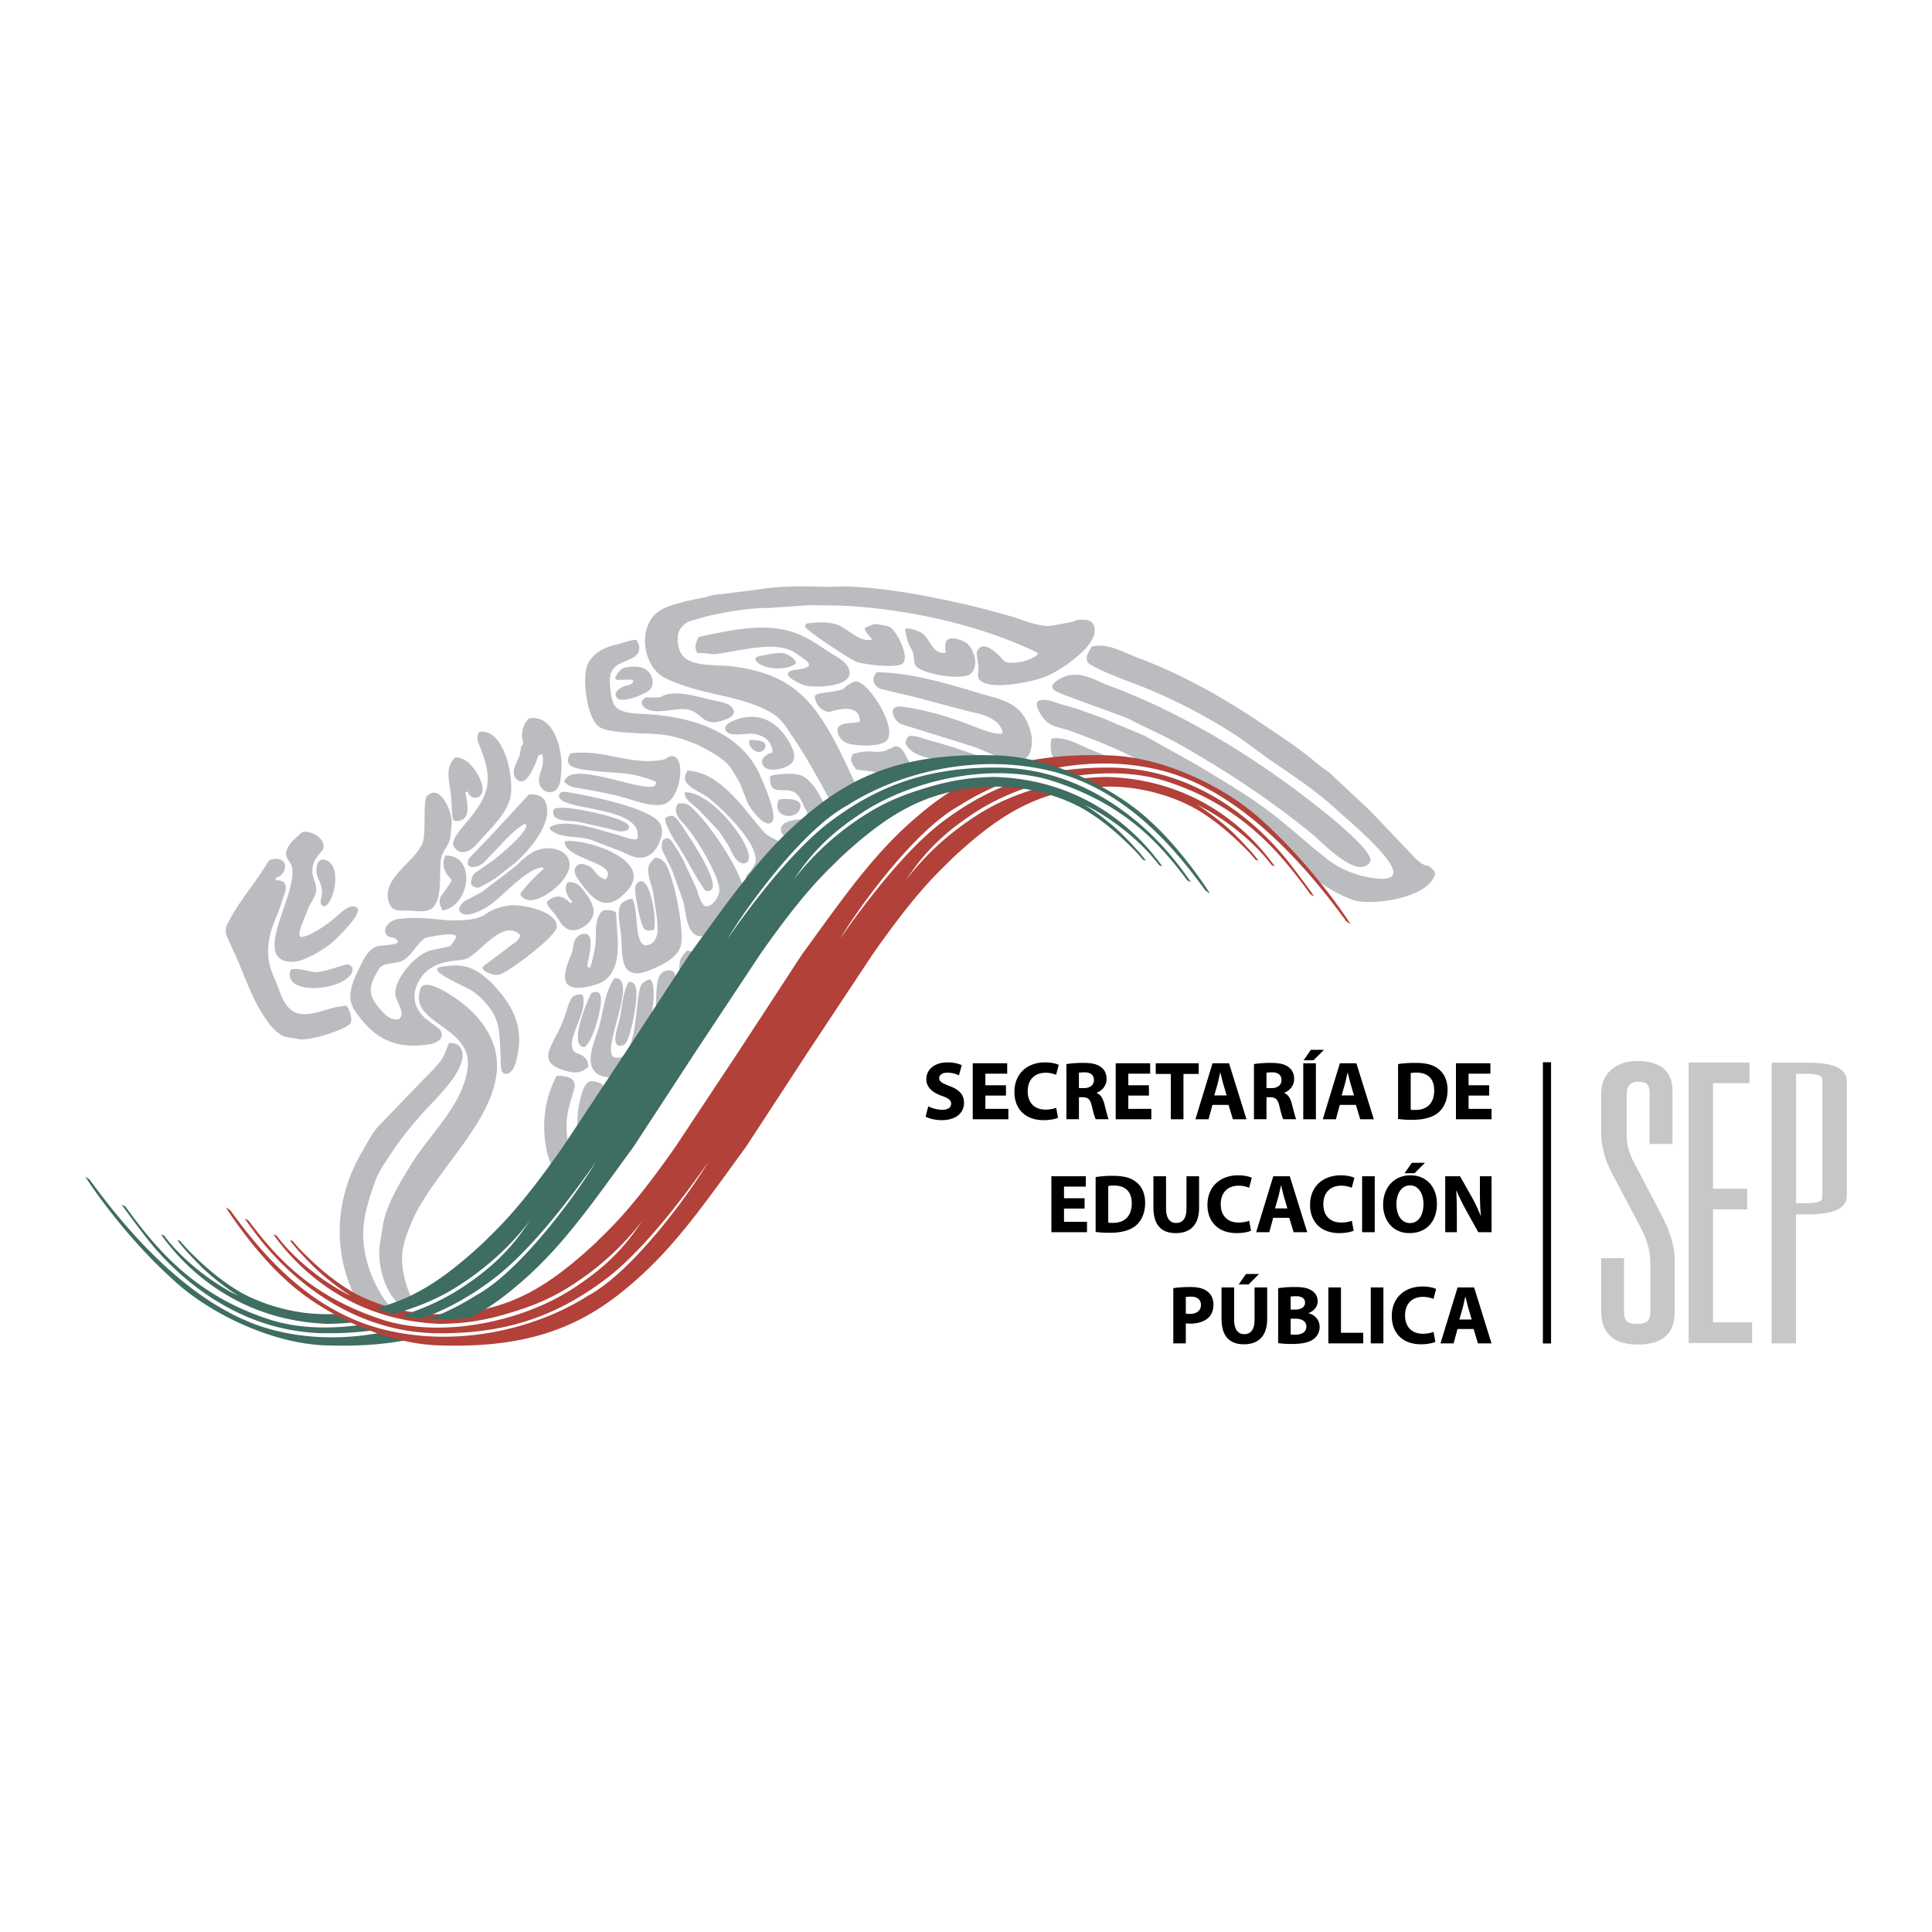 <svg xmlns="http://www.w3.org/2000/svg" width="2500" height="2500" viewBox="0 0 192.756 192.756"><g fill-rule="evenodd" clip-rule="evenodd"><path fill="#fff" fill-opacity="0" d="M0 0h192.756v192.756H0V0z"/><path d="M162.84 115.625c-.379-.829-.545-1.544-.545-2.367v-4.195c0-.716.428-1.142 1.141-1.142.834 0 1.143.289 1.143 1.066v5.152h2.287v-5.302c0-1.977-1.193-2.979-3.541-2.979-2.174 0-3.578 1.29-3.578 3.277v3.936c0 1.204.395 2.696 1.029 3.89l3.146 5.958c.502 1.185.732 1.953.732 3.263v4.646c0 .952-.332 1.259-1.367 1.259-1.045 0-1.254-.454-1.254-1.184v-5.375h-2.287v5.263c0 2.228 1.23 3.355 3.652 3.355 2.449 0 3.691-1.091 3.691-3.243v-5.096c0-1.726-.627-3.199-1.174-4.293l-3.075-5.889zM170.91 120.659h3.408v-2.061h-3.408v-10.529h3.635v-2.061h-6.071v27.986h6.332v-2.062h-3.896v-11.273z" fill="#c6c7c9"/><path d="M153.934 105.981h.816v28.057h-.816v-28.057z"/><path d="M34.976 96.338c-.117-.078-.252-.212-.573-.07-.408.088-2.414.848-3.166.699-1.079-.261-2.167-.423-2.25-.167-.837 2.638 5.499 2.048 6.15.148.077-.225.036-.473-.161-.61zM65.164 92.792c.242-.061.139-1.362.139-1.362-.028-.682-.509-3.889-1.52-3.468-.266.108-.41.44-.414.685-.027.682.509 3.568.909 4.013.239.268.54.161.886.132zM62.954 88.373c1.68-2.878-4.916-4.767-6.616-4.432-.084 1.812 5.643 2.142 4.032 3.841.003-.003-.045-.094-.185-.135-.71-.208-.878-1.027-1.482-1.262-.329-.132-.807-.323-1.126-.024a.72.72 0 0 0-.241.457c-.013.358.18.658.285.809.867 1.247 2.291 3.423 4.172 1.974.41-.32.889-.77 1.161-1.228zM56.75 106.916c.721.181 1.438.056 1.926-.48.059-.598-.312-.923-.535-1.087-.291-.215-.721-.227-.925-.53-.794-1.16 1.553-3.927.9-5.563-.064-.077-.157-.037-.371-.036l-.209.042c-.445.096-.566.386-.764.845-.062.165-.06.135-.103.291-.264.876-.568 1.714-.991 2.547-1.053 2.066-1.922 3.209 1.072 3.971zM61.587 93.078c-.038-.648-.079-1.296-.121-1.945-.031-.147-.07-.144-.172-.211-.129-.074-.881-.249-1.28.027-.802 1.033-.452 2.246-.626 3.444-.112.722-.425 2.037-.507 2.112 0 0-.348.139-.256-.299.061-.561.787-2.986-.245-3.035-.385-.025-.68.164-.886.423-.311.386-.272.949-.421 1.402-.285.851-1.492 3.146.097 3.501.748.166 1.437-.034 2.211-.246 2.329-.647 2.354-3.212 2.206-5.173z" fill="#bbbcbf"/><path d="M59.936 99.403l-.109-.26c-.046-.216-.719-.283-.885.064-.442.818-2.097 4.843-.814 5.244.227.012.114.065.22-.005.864-.595 1.799-4.152 1.588-5.043zM34.972 99.738c.093.801.652 1.427 1.1 1.989 1.696 2.131 3.703 2.881 6.583 2.501.875-.116 1.865-.615 1.228-1.524l-1.221-.922c-1.261-.961-1.679-2.324-.958-3.75.656-1.304 1.794-1.94 3.411-2.157.453-.062 1.049-.057 1.489-.25 1.318-.593 3.606-4.021 5.294-2.334-.039.472-.629.819-.629.819l-3.076 2.317c-.323.366 1.008 1.017 1.699.789.967-.326 5.613-3.798 5.658-4.74.069-1.588-3.502-2.28-4.675-2.143-.897.102-2.023.456-2.605 1.01l-.712.272c-2.903.619-4.608-.296-7.403.031l-.551.054c-.678.144-1.562.893-1.017 1.611.203.269.718.127.928.386 0 0 .137.11.17.209.099.29-.707.334-.707.334-.585.159-1.154-.004-1.671.309-.75.441-1.213 1.528-1.565 2.26-.424.87-.892 1.92-.77 2.929zm2.545-2.562c.192-.339.356-.739.763-.893.748-.28 1.501-.117 2.15-.598.78-.586 1.196-1.58 2.014-2.115 0 0 3.631-.854 2.979.108 0 0-.363.56-.49.722-.564.121-1.279.271-1.845.393-1.575.333-3.608 2.715-3.655 4.252-.028.798 1.041 1.941.468 2.531-.04.041-.106.098-.106.098-.839.177-1.409-.46-1.863-.976-1.075-1.22-1.241-2.073-.415-3.522zM56.693 92.715c1.238.478 3.034-1.112 2.431-2.322-.125-.585-1.086-1.952-1.562-2.208-.277-.15-.837-.255-.983-.094-.35.658.023 1.393.525 1.865l-.221.171c-.031-.109-.229-.28-.379-.386-.688-.49-1.385-.317-1.961.267.12.558.588.875.898 1.299.352.482.631 1.17 1.252 1.408zM57.692 81.988c1.034.236 2.064.47 3.093.706.48.122.963.329 1.507.226.178-.038.426-.151.468-.332.209-.964-5.264-1.919-6.126-1.979-.469-.036-1.268-.017-1.368.1-.153.28-.084.682.163.859.555.405 1.591.308 2.263.42zM39.24 90.677c.426.265 1.242.15 1.743.181.737.045 1.695.248 2.276-.39.931-1.028.508-3.561.758-4.876.114-.602.631-1.117.824-1.704.17-.525.133-1.084.221-1.611.056-.48-.165-1.216-.155-1.212-.317-.982-1.231-2.731-2.308-1.636-.437.44-.058 3.657-.431 4.646-.725 1.9-3.927 3.396-3.435 5.709.072.333.22.715.507.893zM46.594 81.987c-.461.554-.916 1.036-1.255 1.691-.145.268-.211.579-.008.857.166.222.415.455.73.478.939.058 1.567-.883 2.091-1.45 1.007-1.102 2.295-2.349 2.726-3.826.523-1.828-.498-7.102-3.033-6.722-.367.359-.219.86-.02 1.343 1.418 3.455 1.065 4.854-1.231 7.629zM51.707 77.876c.99.587 1.813-1.997 2.034-2.53l.369-.081c.272 1.281-.36 1.727-.336 2.695.015.671.757 1.307 1.456 1 .71-.316.685-1.218.756-1.844.178-1.661-.292-4.322-1.806-5.229-.438-.264-1.244-.327-1.463-.157-.583.641-.777 1.467-.532 2.338.034.141 0 .21-.072.262-.177.037-.192.801-.258.998-.237.653-1.137 1.957-.148 2.548z" fill="#bbbcbf"/><path d="M45.112 81.146c.027.484.105.641.154.694.135.103.428.072.606.034 1.168-.249.713-1.942.558-2.819l.233-.103c.177.831 1.272.876 1.46.026.213-.969-.969-2.752-1.767-3.153-.315-.162-.796-.397-1.037-.172-.939 1.077-.486 2.269-.33 3.662.042.61.078 1.22.123 1.831zM72.653 70.287c-.515-.266-1.143-.333-1.7-.458-1.25-.285-3.702-1.129-5.074-.277-.568.119-1.428-.072-1.525.077 0 0-.537.325-.256.726.843 1.206 3.106.208 4.456.419 1.571.247 1.448 1.88 3.73 1.05.331-.125.726-.271.883-.589.193-.399-.185-.778-.514-.948zM62.419 66.578s-.688.126-1.055 1.09c.11.233.39.15.574.164l1.125-.031s.505.377-.636.63c-.52.111-1.419.699-.811 1.254.539.491 2.952-.477 3.286-.946.237-.339.271-.71.146-1.111-.371-1.166-1.511-1.217-2.629-1.05zM57.133 78.534c1.605.274 3.2.537 4.777.943 1.164.293 3.035 1.107 4.296.764 2.058-.566 2.349-6.221.094-4.476-3.348.712-6.125-1.085-9.384-.601-.27.393-.406.885.026 1.237.638.525 4.239.647 5.269.752 1.104.109 2.101.391 3.139.792.303.215-.146.525-.146.525-1.718.366-8.143-2.548-8.868-.586-.284.061.573.609.797.65zM74.764 73.844c-.208.837 1.1 1.703 1.552.791.391-.795-1.115-.844-1.552-.791zM47.812 86.354c.458-.193.8-.694 1.151-1.028.85-.821 2.409-2.744 3.458-3.137.037.021.043.039.068.176.148.696-2.81 3.122-3.358 3.528-.581.406-1.167.809-1.746 1.213-.193.187-.218.195-.32.578-.09.296-.1.455-.023.602 0 0 .4.391.746.262.595-.278 1.127-.606 1.669-.933.355-.292 1.32-1.041 1.769-1.39.017-.015.041-.033.083-.063 1.429-1.201 3.987-4.154 3.112-6.131-.313-.704-.921-.802-1.65-.769-1.298 1.412-2.602 2.82-3.905 4.229l-1.997 2.059c-.246.322-.185.438-.199.696.145.304.559.354 1.142.108z" fill="#bbbcbf"/><path d="M79.149 75.897c.251-.65-.132-1.377-.449-1.924-1.426-2.453-3.61-3-5.743-1.972 0 0-.703.292-.612.752.025-.008.048.569 1.127.512.108.05.843-.043 1.265-.068 1.172-.02 2.318.587 2.344 1.885-.752.158-1.467.847-.774 1.478.584.533 2.552.072 2.842-.663z" fill="#bbbcbf"/><path d="M59.7 72.458c1.051.849 5.175.605 6.745.886 1.887.333 3.558 1.032 5.209 2.129.54.36 1.051.783 1.395 1.34l.77 1.318.801 2.031c.224.463 1.625 2.471 2.356 1.896.711-.568-.786-3.881-1.101-4.613-1.912-4.385-6.675-5.887-11.207-6.186-.897-.061-2.597-.03-3.213-.714-.389-.431-.498-1.188-.562-1.791-.072-.685-.128-1.391.244-1.95.697-1.071 2.955-.825 2.603-2.484a20.844 20.844 0 0 0-.225-.447s-.027-.199-1.721.367c-1.333.281-2.366.73-3.044 1.802-.771 1.209-.255 5.441.95 6.416zM67.334 83.907l.004-.006c.119.141.438.658.724 1.135 0 0 .249.385.464.783l.057.104c.609 1.118 1.641 2.846 1.794 2.931.201.115.477.033.625-.121.754-.819-2.218-5.275-3.307-6.822 0 0-.359-.557-.742-.519-.164.023-.32.06-.454.142-.489.106.511 1.811.835 2.373zM44.18 90.853c2.817-.6 3.315-5.554.247-5.494-.432 1.023-.055 1.709.651 2.459-.111.228-.256.42-.367.598-.592.938-1.273 1.236-.531 2.437zM62.679 98.043c-.537 1.044-.609 2.367-.834 3.502-.151.727-.474 1.455-.443 2.221.008.246.107.544.384.575.327.036.599-.16.744-.418.441-.822 1.361-4.899.783-5.692-.135-.185-.449-.395-.634-.188zM51.928 89.204c.01.396.697.61.915.613 1.511.024 4.1-2.144 3.978-3.649-.135-1.56-2.298-1.89-3.597-1.175-.493.268-1.146.746-1.55 1.223l-.047.041a1.812 1.812 0 0 1-.235.195 70.768 70.768 0 0 1-1.812 1.394l-1.554 1.179c-.553.292-1.11.581-1.666.874-.256.195-.586.556-.53.85-.006.013.001.061.036.191.547.717 2.042-.03 2.721-.45 1.542-.964 3.625-3.57 5.351-3.937.162-.034.262.025.296.186-.224.045-2.351 2.236-2.306 2.465zM64.954 96.742c1.119-.482 2.354-1.021 2.896-2.157.581-1.234-.626-7.445-1.562-8.561-.28-.334-.715-.517-.979-.407-.262.257-.552.543-.61.907-.13.755.284 1.682.449 2.454.127.822.252 1.641.375 2.462.036.134.072 1.008.072 1.008.082.731-.166 1.698-1.008 1.849-.206.035-.361.019-.496-.123-.789-.816-.39-3.367-1.004-4.499-.039-.041-.924.153-1.167.596-.41.736 0 2.345.061 3.238.125 1.934-.144 4.563 2.973 3.233zM55.779 79.485c.308 1.452 8.39.896 7.823 4.146-.126.363-1.499-.205-2.326-.429-1.528-.423-4.868-1.607-6.396-.683 0 0-.151.262.396.503.863.582 2.549.404 3.601.741.957.363 1.91.727 2.866 1.087.719.26 1.271.685 2.047.728.041.003.078.003.113.003.041 0 .081-.005.119-.009 1.124-.131 1.636-1.089 1.931-1.991.167-.522.129-1.153-.229-1.589-1.376-1.67-8.781-2.945-9.407-2.991-.626-.043-.538.484-.538.484zM68.551 94.817c-.255.312-.617.674-.704 1.062-.126.536-.054 1.109-.015 1.684.018.309.029.612.038.914.371-.579.578-.905.578-.905a58.04 58.04 0 0 1 1.05-1.652 2.948 2.948 0 0 0-.169-.633c-.143-.313-.465-.391-.778-.47zM92.056 63.218c-.493-.366-1.855-.737-1.752-.342.34 1.816.571 1.535.808 2.309.122.412.017.876.245 1.226.521.816 4.616 1.534 5.482.812.832-.704.412-2.341-.325-2.992-.386-.341-1.678-.842-2.072-.31-.175.235-.125.557-.14.827l.074.356c-1.312.276-1.571-1.326-2.32-1.886zM83.558 72.97c.05.431.396.884.745 1.083.7.401 3.558.543 4.188-.198 1.043-1.237-1.717-5.657-3.017-5.873 0 0-.438-.094-1.374.788-1.182.37-2.793.313-2.805.721.095 1.137 1.141 1.606 1.484 1.538 3.155-1.031 3.008.845 3.008.845.102.486-2.377-.103-2.229 1.096zM31.821 85.939a.65.65 0 0 0-.191.406c-.225 1.097.303 1.331.472 2.368.062.404-.028.772-.091 1.14-.136.029.158 1.127.794.192.807-1.194 1.122-4.162-.64-4.303.001 0-.187.05-.344.197z" fill="#bbbcbf"/><path d="M81.36 70.877c-.805-1.07-1.881-2.103-3.104-2.812-1.56-.903-3.355-1.342-5.104-1.569-1.385-.185-3.546.028-4.689-.762-.719-.49-.874-1.349-.838-2.224.019-.626.511-1.206 1.059-1.497l1.537-.446c1.85-.482 4.658-.935 6.473-.908 1.359-.09 2.713-.186 4.066-.28l3.224.043c6.716.333 13.845 1.976 19.38 4.624l.197.131c-.02.215-.516.435-.717.54a4.075 4.075 0 0 1-1.816.4c-.348-.006-.723-.011-.943-.27-.852-.986-2.158-2.044-2.631-.779-.057.011.17 1.252.168 1.564-.006.314-.141.902.102 1.181.969 1.114 5.148.248 6.545-.284 1.42-.548 5.535-3.201 4.891-5.066-.152-.433-.502-.608-.963-.63-.332-.017-.82-.026-1.104.197l-2.338.425c-1.393.016-2.797-.662-4.104-1.023-1.605-.451-3.289-.905-4.925-1.266-3.648-.814-7.578-1.536-11.384-1.664l-2.001.05c-2.27-.085-4.472-.113-6.909.293-1.083.138-2.167.271-3.252.406-.494.056-.748.006-1.615.283l-2.214.47c-.351.157-2.267.415-3.137 1.441-1.454 1.719-.927 4.486.482 5.75.538.481 1.211.706 1.879.972 2.962 1.181 6.723 1.348 9.439 2.977.958.574 1.406 1.378 2 2.246 1.203 1.761 2.262 3.659 3.302 5.551.259.472.499.954.723 1.442a19.384 19.384 0 0 1 2.577-1.618c-.315-.667-.631-1.321-.933-1.975-.955-2.055-1.987-4.133-3.323-5.913zM105.217 68.865c.1.288 6.67 2.465 7.588 2.95 1.561.816 3.252 1.54 4.826 2.424 4.744 2.68 9.35 5.725 13.455 9.119.842.697 4.361 4.451 5.59 2.664.672-.991-4.848-5.241-5.705-5.913-5.83-4.572-12.992-8.982-20.254-11.677-1.441-.534-2.785-1.474-4.389-.975 0 .001-2.027.79-1.111 1.408z" fill="#bbbcbf"/><path d="M78.259 65.189c-.804-.123-1.83.144-2.695.324-.412.244-.081.49.032.585.824.725 2.916.83 3.836.077 0 .001 0-.529-1.173-.986zM104.891 73.708c-.09.574-.131 1.555.32 2.058.072.08.152.154.238.221a27.634 27.634 0 0 1 6.059-.108c-.975-.405-1.941-.775-2.922-1.189-1.096-.471-2.516-1.271-3.695-.982zM79.862 77.34c-.919-.295-3.056-.048-3.039.145-.064 2.193 1.504.839 2.552 1.647.601.464.741 1.288 1.157 1.891.057.263-.312.572-.489.724 0 0-2.532-.004-2.076 1.29.155.443.816.636 1.586.636a75.424 75.424 0 0 1 2.872-2.756c-.389-1.508-1.587-3.257-2.563-3.577z" fill="#bbbcbf"/><path d="M142.359 86.356c-.777-.123-1.512-1.169-2.34-1.975l-3.334-3.504-4.016-3.759-1.242-.924c-1.705-1.463-3.525-2.646-5.422-3.929-3.83-2.592-8.088-5.01-12.562-6.669-1.41-.522-2.99-1.5-4.535-1.076-.256.462-.678.987-.4 1.524.295.583 4.814 2.205 5.742 2.583a54.426 54.426 0 0 1 9.398 4.963l3.227 2.347c2.211 1.481 4.645 3.127 6.574 4.932.791.745 6.508 5.435 5.438 6.526-.357.357-1.092.292-1.502.254-1.799-.176-3.584-.844-5.023-1.975-1.834-1.439-3.553-3.023-5.391-4.452-2.359-1.833-5.145-3.449-7.719-4.999l-5.1-2.841c-.877-.368-1.373-.577-2.254-.94-.914-.381-1.578-.685-2.35-.972-1.154-.425-2.256-.828-3.43-1.136-.652-.17-1.277-.495-1.955-.51-.293-.006-.75.075-.723.444.035.576.639 1.451 1.051 1.789.592.487 1.557.59 2.279.858 1.689.625 3.34 1.245 5.029 2.031.955.44 1.898.914 2.828 1.41 4.693 1.011 7.439 2.955 7.439 2.955 2.955 1.46 7.385 6.381 9.068 8.327 1.227.915 2.562 1.721 3.998 2.182 1.676.538 7.328-.155 8.037-2.579.028-.414-.589-.849-.81-.885zM101.377 70.594c-.971-.763-2.383-1.046-3.508-1.382-3.333-.995-6.823-2.083-10.406-2.147-.535.651-.381 1.341.421 1.674 1.156.278 2.307.551 3.459.825l4.909 1.304c.996.265 2.083.392 2.984 1.03.43.307.633.634.812 1.145l-.098.145c-.738.156-2.426-.575-3.124-.843-2.188-.841-4.675-1.597-7.002-1.849-.338-.036-.732.09-.75.465-.032.512.372 1.029.783 1.267l7.396 2.307c1.113.418 2.9 1.37 4.064 1.405.645.019 1.168-.228 1.412-.799.634-1.48-.19-3.633-1.352-4.547zM92.907 73.92c-.698-.186-1.417-.523-2.164-.504-.376.233-.26.382-.392.576-.012.231.102.383.208.525.779 1.038 2.228.993 3.34 1.557l.178.125a34.298 34.298 0 0 1 4.983-.276l-.033-.014c-2.082-.743-4.006-1.439-6.12-1.989zM89.294 74.464c-.352.159-.704.314-1.058.469-1.137.242-1.494-.214-3.149.301l-.171.405c-.034.54.361.872.497 1.131.356.05.707.093 1.058.141.959.093 1.577.235 2.038.592.855-.303 1.714-.55 2.565-.753-.413-.872-.814-1.599-1.045-1.928-.132-.19-.48-.413-.735-.358zM90.061 66.197c.723-.677-.559-3.057-1.116-3.508-.339-.274-.708-.284-1.097-.36-.218-.042-.65-.109-.872.019l-.591.25c-.414.087.547 1.076.647 1.22-1.288.276-2.291-.964-3.34-1.42-.819-.358-1.969-.358-2.921-.215-.431-.062-.442.341-.442.341.078.365 4.466 3.245 5.077 3.488.679.271 4.09.706 4.655.185zM80.226 68.361c.965.286 4.584.219 4.545-1.25-.031-.952-1.207-1.515-1.906-1.967-1.107-.71-2.238-1.533-3.479-1.983-2.935-1.065-6.169-.362-9.642.376-.362.571-.491 1.025-.166 1.641.614-.129 1.272.152 1.941.064 2.219-.301 4.911-1.07 6.921-.516.683.186 1.371.72 1.935 1.145 1.014.761-.517.894-1.188.976-1.711.413.847 1.455 1.039 1.514zM40.996 122.104c2.679-6.635 13.292-13.774 6.175-21.096-1.188-1.222-4.716-3.666-5.199-2.395-1.347 3.545 5.206 3.715 4.684 7.924-.473 3.755-3.765 6.561-5.735 9.791-1.059 1.728-2.25 3.701-2.665 5.606l-.348 2.107c-.284 1.726.279 4.091 1.333 5.46.223.288.441.6.679.896.44-.175.872-.363 1.296-.562-.72-1.406-1.213-3.216-1.076-4.755.085-1.018.471-2.029.856-2.976z" fill="#bbbcbf"/><path d="M46.597 96.476c-.85-.237-1.685-.159-2.64-.015-.221.045-.349.171-.319.317.122.567 2.923 1.688 3.587 2.162a7.474 7.474 0 0 1 1.831 1.918c.937 1.404.764 2.97.894 4.586 0 0-.018 1.164.124 1.434.134.26.47.345.734.169.595-.405.77-1.468.882-2.095.483-2.748-.667-4.742-2.37-6.598-.693-.753-1.673-1.587-2.723-1.878zM57.008 107.632c-.369-.276-1.353-.361-1.479-.28-1.14 2.121-1.496 4.65-1.044 7.145.162.916.475 1.728.885 2.458.507-.692 1.022-1.408 1.542-2.139a7.267 7.267 0 0 1-.19-.674c-.318-1.386-.236-2.626.083-3.844l.538-1.876c.027-.329-.081-.595-.335-.79zM36.253 122.568c.086-1.538.623-3.113 1.117-4.556.331-.977.99-1.936 1.57-2.816 1.282-1.962 2.789-3.721 4.385-5.381 1.024-1.077 3.504-3.699 2.652-5.23-.25-.444-.674-.545-1.174-.517-.257.532-.376 1.082-.728 1.604-.592.866-1.28 1.446-1.955 2.164l-4.397 4.561c-.668.771-1.096 1.657-1.59 2.506-2.305 3.897-3 8.601-1.287 13.163.208.554.447 1.097.719 1.622l3.323 1.093.292-.103c-1.939-2.169-3.092-5.288-2.927-8.11zM27.975 95.663c.618.433 1.548.348 2.313.054.917-.356 1.965-.983 2.722-1.576.547-.434 2.917-2.755 2.695-3.446-.089-.272-.445-.313-.725-.229-.601.169-1.109.734-1.557 1.103-.711.58-2.362 1.836-3.342 1.908-.408.087-.085-.925-.036-1.072l.778-1.956c.251-.48.645-1.012.717-1.543.104-.794-.525-1.507-.354-2.288.035-.465.208-.922 1.037-1.838.42-1.347-1.708-2.092-2.163-1.683-.58.544-1.313 1.076-1.519 1.93-.104.447.433 1.039.515 1.252.851 2.28-3.106 7.968-1.081 9.384z" fill="#bbbcbf"/><path d="M34.973 102.072c.274-.487-.272-1.78-.479-1.745l-1.103.183c-1.165.286-2.387.845-3.58.615-1.081-.209-1.649-1.423-1.963-2.352-.318-.927-.919-2-1.041-3.005-.205-1.686.193-2.968.814-4.417.332-.772.474-1.337.709-2.009.293-.735.363-1.572-.794-1.509l-.05-.239c.776-.165 1.276-1.177.739-1.685-.328-.304-1.126-.27-1.428-.016-1.104 1.889-2.551 3.564-3.651 5.438l-.562 1.05a2.18 2.18 0 0 0 0 .948l.85 1.839c.984 2.211 1.745 4.6 3.113 6.542.489.695 1.218 1.623 2.117 1.773l1.186.197c1.148.188 4.777-1.011 5.123-1.608zM79.746 80.858c.636-1.259-1.295-1.2-2.051-1.088-.721 1.806 1.572 2.027 2.051 1.088zM69.658 80.747l2.078 2.177.982 1.502c.236.468.461 1.072.854 1.426.233.209.545.408.887.221.446-.252.203-1.053.048-1.435-.745-1.859-3.914-5.715-6.222-5.586.122.874.816 1.134 1.373 1.695zM58.979 107.854c-.653.139-.876 1.041-1.013 1.547-.44 1.59-.445 2.921-.179 4.176a303.57 303.57 0 0 0 2.376-3.436c.059-.389.113-.795.154-1.229.076-.868-.688-.968-1.338-1.058z" fill="#bbbcbf"/><path d="M76.237 83.026c-1.922-2.104-4.235-5.972-7.641-6.14-.224.348-.392.842-.081 1.229.531.661 1.535.982 2.217 1.523 1.352 1.075 4.692 4.27 4.667 6.161-.009.601-.588 1.16-.972 1.589.081.373.219.979.483 1.343a86.685 86.685 0 0 1 3.636-4.026c-.443-.784-1.724-1.038-2.309-1.679z" fill="#bbbcbf"/><path d="M68.616 80.269c-.278-.172-.65-.128-.991-.084-.161.292-.218.506-.19.786 0 0 .11.519.529.94 1.427 1.414 3.817 5.528 3.811 6.885-.008.514-.443 1.263-.913 1.531-.216.117-.499.148-.671-.038-.374-.399-.54-1.197-.734-1.715l-1.144-2.449c-.197-.543-1.179-2.017-1.179-2.017-.148-.25-.386-.549-.699-.457a.502.502 0 0 0-.346.291s-.114.51-.02.882l.949 1.906 1.157 3.216c.256 1.036.284 2.497 1.018 3.186.437.409 1.156.298 1.694.038.285-.14.584-.303.881-.49a78.625 78.625 0 0 1 2.516-3.2c.106-2.267-4.166-8.277-5.668-9.211zM64.795 97.717c-.292.063-.667.305-.804.528-.664 1.057-.274 7.764-2.631 7.26-1.659-.352 2.518-8.056-.062-7.907-.992 1.458-1.055 3.123-1.5 4.736-.323 1.163-1.021 2.562-.832 3.8a1.563 1.563 0 0 0 1.141 1.244c.52.127 1.208.181 1.864.089a463.412 463.412 0 0 0 2.895-4.36c.121-1.039.167-2.071.281-2.846.282-2.534-.352-2.544-.352-2.544zM67.071 96.878a1.072 1.072 0 0 0-1.297.524c-.395.761-.292 3.168-.37 4.12a14.08 14.08 0 0 1-.139.977 522.346 522.346 0 0 0 2.271-3.5c-.009-1.113-.116-1.996-.465-2.121z" fill="#bbbcbf"/><path d="M107.908 77.674a25.996 25.996 0 0 1 2.609-.156c7.031.237 11.875 3.48 14.93 6.774.75.812 1.342 1.581 1.746 2.148-.125-.048-.186-.07-.312-.117-.316-.41-.738-.93-1.162-1.375-2.168-2.29-4.672-3.896-6.283-4.648.828.5 2.705 1.848 3.986 3.177.328.316.65.666 1 1.047.494.535.797.887 1.141 1.355l-.285-.089c-.215-.26-.67-.792-1.289-1.391-.518-.498-2.186-2.183-4.443-3.552-1.754-1.063-5.328-2.494-9.4-2.354l-.586.018a58.75 58.75 0 0 0-1.652-.837zm-1.82-.808c1.6-.221 3.277-.31 5.07-.279 7.965.223 14.006 5.056 17.521 9.56.639.817 2.143 2.834 2.438 3.276a10.66 10.66 0 0 0-.369-.19c-2.752-3.749-6.604-8.817-14.504-11.314-2.582-.819-5.721-.961-8.898-.509a27.233 27.233 0 0 0-1.258-.544zm-4.098-.821c2.555-.571 5.436-.795 8.811-.674 5.543.203 11.84 3.36 15.299 6.657 4.33 3.914 7.699 8.671 8.648 10.178a16.646 16.646 0 0 0-.449-.293l-.09-.143c-2.828-3.861-9.6-12.572-18.08-14.833-3.611-.959-7.299-.951-10.717-.325a8.682 8.682 0 0 0-.602-.193l-2.82-.374z" fill="#b24139"/><path d="M35.506 131.904c-.826.102-1.698.157-2.77.177-7.033-.241-11.877-3.481-14.931-6.773a22.2 22.2 0 0 1-1.747-2.147c.126.047.184.067.312.112.316.412.738.932 1.162 1.379 2.169 2.291 4.671 3.894 6.284 4.646-.83-.498-2.706-1.845-3.989-3.175a28.98 28.98 0 0 1-.999-1.045 15.94 15.94 0 0 1-1.14-1.358l.286.088c.215.264.669.792 1.29 1.392.517.5 2.186 2.184 4.442 3.557 1.756 1.063 5.329 2.491 9.4 2.348l.587-.014.163-.013c.402.212.99.515 1.65.826zm1.853.799c-1.657.244-3.4.341-5.266.31-7.962-.224-14.005-5.055-17.521-9.562-.64-.818-2.143-2.834-2.439-3.273l.371.19c2.751 3.748 6.604 8.817 14.503 11.316 2.626.829 5.833.961 9.064.48.424.19.862.375 1.288.539zm4.243.772c-2.637.626-5.625.879-9.149.751-5.545-.202-11.842-3.359-15.299-6.658-4.332-3.91-7.701-8.672-8.649-10.176.147.096.297.195.449.291l.09.146c2.831 3.857 9.6 12.57 18.08 14.83 3.682.98 7.447.954 10.923.288.107.033.213.067.317.097l3.238.431z" fill="#3e6d61"/><path d="M73.762 104.799l6.255-9.58c4.123-5.646 7.2-10.173 11.642-13.879 1.579-1.358 3.206-2.486 4.971-3.386a28 28 0 0 1 4.177-.081c-1.859.685-3.559 1.53-5.02 2.467-4.484 2.415-10.076 10.146-11.927 13.242.023.024 5.35-7.955 10.18-11.595 2.445-1.841 4.888-3.174 7.496-4.057.666.066 1.338.166 1.986.313-2.49.735-4.867 1.827-6.869 3.238-3.771 2.547-5.305 4.931-6.339 6.43.943-1.268 3.231-4.046 7.04-6.5 2.104-1.369 4.168-2.221 6.881-2.982a8.39 8.39 0 0 1 1.58.632c-4.02.981-7.123 3.152-10.84 6.603-1.169 1.221-3.233 2.862-7.914 9.555l-6.347 9.58-6.256 9.579c-4.123 5.648-7.2 10.173-11.641 13.882-4.966 4.269-10.409 6.284-19.141 5.966-5.546-.202-11.844-3.359-15.3-6.658-2.5-2.27-4.904-5.613-5.854-7.117l.45.291c2.92 4.006 7.779 10.059 15.375 11.918 7.518 1.855 15.313-.185 20.339-3.398 4.486-2.42 10.076-10.147 11.928-13.25-.023-.02-5.35 7.962-10.179 11.601-5.184 3.906-10.357 5.519-17.12 5.401-7.964-.224-14.006-5.055-17.522-9.562a32.098 32.098 0 0 1-1.376-1.877l.369.189c2.63 3.475 6.062 7.547 13.443 9.921 5.673 1.822 14.069.328 19.592-3.565 3.771-2.549 5.304-4.934 6.338-6.432-.944 1.271-3.23 4.047-7.039 6.496-2.304 1.506-4.563 2.381-7.675 3.203-1.89.454-3.253.658-5.487.695-7.036-.241-11.878-3.481-14.934-6.773a22.167 22.167 0 0 1-1.746-2.147l.313.112c.316.412.738.932 1.162 1.379 2.17 2.291 4.67 3.894 6.283 4.646-.83-.498-2.704-1.845-3.989-3.175a28.98 28.98 0 0 1-.999-1.045 15.756 15.756 0 0 1-1.14-1.358l.286.088c.215.264.669.792 1.29 1.392.518.5 2.186 2.184 4.443 3.557 1.755 1.063 5.33 2.491 9.401 2.348l.586-.014c6.024-.387 9.796-2.709 14.583-7.154 1.171-1.222 3.235-2.863 7.915-9.557l6.35-9.582z" fill="#b24139"/><path d="M62.536 104.799l6.255-9.58c4.124-5.646 7.199-10.173 11.641-13.879 4.965-4.269 10.406-6.284 19.138-5.968 5.545.203 11.842 3.36 15.299 6.657 2.498 2.268 4.904 5.612 5.852 7.12l-.449-.295c-2.922-4.003-7.779-10.053-15.373-11.916-7.518-1.854-15.314.186-20.338 3.402-4.485 2.415-10.075 10.146-11.928 13.242.023.024 5.351-7.955 10.18-11.595 5.183-3.905 10.355-5.518 17.118-5.4 7.963.223 14.006 5.056 17.521 9.56a32.618 32.618 0 0 1 1.375 1.879l-.369-.19c-2.629-3.477-6.061-7.549-13.441-9.918-5.672-1.826-14.069-.332-19.59 3.563-3.771 2.547-5.304 4.931-6.338 6.43.943-1.268 3.23-4.046 7.039-6.5 2.304-1.502 4.562-2.378 7.673-3.199 1.891-.455 3.251-.659 5.488-.695 7.033.237 11.877 3.48 14.93 6.774a21.571 21.571 0 0 1 1.746 2.148l-.311-.117c-.318-.41-.74-.93-1.164-1.375-2.168-2.29-4.668-3.896-6.283-4.648.83.5 2.705 1.848 3.99 3.177.322.316.648.666.998 1.047.494.535.795.887 1.141 1.355l-.287-.089c-.215-.26-.668-.792-1.287-1.391-.52-.498-2.186-2.183-4.441-3.552-1.758-1.063-5.33-2.494-9.402-2.354l-.586.018c-6.024.385-9.795 2.707-14.582 7.152-1.17 1.221-3.234 2.862-7.915 9.555l-6.346 9.58-6.256 9.579c-4.122 5.648-7.199 10.173-11.641 13.882-1.477 1.27-2.998 2.341-4.633 3.208-.953.103-2.516.219-4.208.143a25.835 25.835 0 0 0 4.713-2.35c4.484-2.42 10.073-10.147 11.928-13.25-.024-.02-5.351 7.962-10.18 11.601-2.352 1.772-4.702 3.073-7.2 3.955a17.718 17.718 0 0 1-2.052-.279c2.406-.73 4.699-1.802 6.638-3.169 3.772-2.549 5.305-4.934 6.34-6.432-.944 1.271-3.232 4.047-7.039 6.496-2.052 1.341-4.067 2.181-6.682 2.93a8.972 8.972 0 0 1-1.655-.607c3.959-.994 7.036-3.156 10.715-6.57 1.17-1.222 3.234-2.863 7.914-9.557l6.344-9.578z" fill="#3e6d61"/><path d="M108.211 120.576h-2.055v1.325h2.295v1.036h-3.555v-5.583h3.438v1.036h-2.178v1.159h2.055v1.027zM109.312 117.437a10.247 10.247 0 0 1 1.697-.124c1.068 0 1.764.173 2.295.58.58.43.945 1.127.945 2.12 0 1.068-.391 1.806-.922 2.262-.588.488-1.49.721-2.582.721a10.86 10.86 0 0 1-1.434-.084v-5.475h.001zm1.258 4.547c.107.024.289.024.439.024 1.15.008 1.906-.621 1.906-1.954 0-1.202-.682-1.772-1.773-1.772-.273 0-.465.024-.572.05v3.652zM116.336 117.354v3.205c0 .969.373 1.457 1.012 1.457.662 0 1.027-.463 1.027-1.457v-3.205h1.258v3.13c0 1.724-.869 2.544-2.328 2.544-1.408 0-2.229-.787-2.229-2.56v-3.114h1.26zM124.818 122.788c-.225.107-.754.24-1.426.24-1.93 0-2.924-1.21-2.924-2.809 0-1.905 1.359-2.957 3.049-2.957.654 0 1.15.133 1.375.248l-.266.994a2.672 2.672 0 0 0-1.061-.206c-.994 0-1.771.604-1.771 1.855 0 1.117.662 1.821 1.781 1.821.389 0 .803-.074 1.059-.182l.184.996zM127.027 121.504l-.391 1.433h-1.307l1.705-5.582h1.648l1.74 5.582h-1.357l-.432-1.433h-1.606zm1.416-.944l-.348-1.185c-.092-.331-.191-.755-.273-1.076h-.025c-.074.331-.164.753-.248 1.076l-.34 1.185h1.234zM135.055 122.788c-.225.107-.756.24-1.424.24-1.93 0-2.926-1.21-2.926-2.809 0-1.905 1.359-2.957 3.049-2.957.656 0 1.15.133 1.375.248l-.266.994a2.672 2.672 0 0 0-1.061-.206c-.992 0-1.771.604-1.771 1.855 0 1.117.662 1.821 1.779 1.821.391 0 .805-.074 1.062-.182l.183.996zM137.156 117.354v5.583h-1.258v-5.583h1.258zM140.619 123.028c-1.646 0-2.625-1.252-2.625-2.842 0-1.674 1.076-2.924 2.717-2.924 1.715 0 2.65 1.284 2.65 2.824 0 1.84-1.102 2.941-2.732 2.941h-.01v.001zm.061-1.002c.852 0 1.34-.805 1.34-1.898 0-1.001-.473-1.863-1.34-1.863-.871 0-1.359.845-1.359 1.89 0 1.052.504 1.872 1.35 1.872h.009v-.001zm1.49-6.013l-1.043 1.043h-.996l.729-1.043h1.31zM144.189 122.937v-5.582h1.477l1.158 2.045c.332.588.654 1.283.912 1.914h.016c-.074-.737-.1-1.491-.1-2.336v-1.623h1.16v5.582h-1.324l-1.195-2.154c-.33-.604-.703-1.315-.967-1.971h-.035c.043.745.059 1.532.059 2.443v1.682h-1.161zM117.059 128.521c.389-.065.936-.115 1.707-.115.775 0 1.34.148 1.713.455.357.273.588.736.588 1.283 0 .555-.174 1.02-.506 1.326-.43.397-1.076.588-1.82.588a2.1 2.1 0 0 1-.432-.034v2.006h-1.25v-5.509zm1.25 2.535c.107.024.24.032.422.032.672 0 1.086-.34 1.086-.902 0-.514-.348-.82-.986-.82-.256 0-.43.017-.521.042v1.648h-.001zM123.129 128.446v3.205c0 .969.373 1.457 1.012 1.457.662 0 1.025-.463 1.025-1.457v-3.205h1.26v3.131c0 1.723-.869 2.543-2.326 2.543-1.41 0-2.229-.787-2.229-2.56v-3.114h1.258zm2.486-1.342l-1.035 1.043h-.996l.729-1.043h1.302zM127.52 128.528c.332-.065.994-.123 1.631-.123.771 0 1.242.073 1.65.314.389.207.662.588.662 1.103 0 .488-.291.943-.912 1.184v.017c.639.165 1.109.654 1.109 1.375 0 .513-.232.91-.578 1.185-.408.322-1.086.505-2.195.505a9.827 9.827 0 0 1-1.367-.083v-5.477zm1.25 2.13h.414c.672 0 1.021-.274 1.021-.688 0-.423-.324-.646-.896-.646-.281 0-.438.016-.539.04v1.294zm0 2.477c.125.024.273.024.488.024.572 0 1.078-.223 1.078-.812 0-.563-.506-.787-1.135-.787h-.432v1.575h.001zM132.531 128.446h1.258v4.524h2.221v1.059h-3.479v-5.583zM138.023 128.446v5.583h-1.261v-5.583h1.261zM143.207 133.88c-.223.107-.754.24-1.424.24-1.932 0-2.924-1.21-2.924-2.808 0-1.905 1.357-2.957 3.049-2.957.652 0 1.15.133 1.375.248l-.268.993a2.669 2.669 0 0 0-1.059-.206c-.994 0-1.773.604-1.773 1.855 0 1.118.662 1.822 1.781 1.822.389 0 .803-.075 1.061-.183l.182.996zM145.416 132.596l-.389 1.434h-1.309l1.705-5.583h1.65l1.738 5.583h-1.359l-.428-1.434h-1.608zm1.416-.945l-.346-1.184c-.092-.332-.191-.755-.275-1.077h-.023c-.074.332-.166.753-.248 1.077l-.34 1.184h1.232zM92.611 110.376a3.2 3.2 0 0 0 1.4.348c.58 0 .886-.24.886-.613 0-.339-.265-.547-.936-.778-.928-.331-1.541-.845-1.541-1.665 0-.952.803-1.673 2.112-1.673.638 0 1.093.123 1.425.281l-.282 1.01a2.643 2.643 0 0 0-1.16-.264c-.546 0-.812.256-.812.538 0 .356.307.513 1.035.795.985.364 1.442.878 1.442 1.674 0 .936-.713 1.73-2.245 1.73-.638 0-1.268-.175-1.583-.348l.259-1.035zM100.365 109.307h-2.054v1.325h2.293v1.036h-3.553v-5.583h3.437v1.035h-2.177v1.159h2.054v1.028zM105.559 111.519c-.225.107-.756.24-1.426.24-1.93 0-2.924-1.21-2.924-2.808 0-1.905 1.359-2.957 3.049-2.957.654 0 1.15.132 1.375.248l-.266.994a2.67 2.67 0 0 0-1.061-.207c-.994 0-1.771.604-1.771 1.855 0 1.118.662 1.822 1.779 1.822.391 0 .805-.075 1.061-.183l.184.996zM106.395 106.167c.406-.074 1.002-.123 1.682-.123.828 0 1.408.123 1.805.446.34.266.521.654.521 1.169 0 .703-.504 1.192-.984 1.365v.025c.389.158.605.521.746 1.036.172.638.338 1.367.445 1.582h-1.291c-.084-.157-.225-.612-.381-1.3-.158-.705-.396-.887-.92-.896h-.373v2.196h-1.25v-5.5zm1.25 2.395h.498c.629 0 1-.314 1-.804 0-.506-.346-.771-.926-.771-.307 0-.48.017-.572.042v1.533zM114.629 109.307h-2.057v1.325h2.297v1.036h-3.555v-5.583h3.438v1.035h-2.18v1.159h2.057v1.028zM116.814 107.145h-1.507v-1.06h4.291v1.06h-1.524v4.523h-1.26v-4.523zM120.967 110.234l-.391 1.434h-1.309l1.707-5.583h1.646l1.74 5.583h-1.357l-.432-1.434h-1.604zm1.414-.943l-.348-1.185c-.09-.332-.189-.755-.271-1.077h-.027c-.072.332-.164.753-.246 1.077l-.34 1.185h1.232zM125.107 106.167c.406-.074 1.002-.123 1.682-.123.828 0 1.408.123 1.805.446.34.266.523.654.523 1.169 0 .703-.506 1.192-.986 1.365v.025c.389.158.605.521.744 1.036.176.638.34 1.367.447 1.582h-1.291c-.084-.157-.225-.612-.381-1.3-.158-.705-.398-.887-.92-.896h-.373v2.196h-1.25v-5.5zm1.25 2.395h.498c.629 0 1-.314 1-.804 0-.506-.346-.771-.926-.771-.307 0-.48.017-.572.042v1.533zM131.287 106.085v5.583h-1.26v-5.583h1.26zm.803-1.342l-1.043 1.044h-.986l.721-1.044h1.308zM133.672 110.234l-.389 1.434h-1.309l1.705-5.583h1.648l1.74 5.583h-1.359l-.43-1.434h-1.606zm1.416-.943l-.348-1.185c-.092-.332-.191-.755-.273-1.077h-.025c-.074.332-.166.753-.248 1.077l-.34 1.185h1.234zM139.486 106.167c.463-.082 1.07-.123 1.697-.123 1.07 0 1.766.173 2.295.579.58.431.945 1.127.945 2.121 0 1.067-.391 1.805-.922 2.261-.586.488-1.49.721-2.582.721a10.71 10.71 0 0 1-1.434-.084v-5.475h.001zm1.26 4.548c.107.025.289.025.438.025 1.152.007 1.906-.621 1.906-1.954 0-1.202-.68-1.773-1.773-1.773-.271 0-.463.025-.57.05v3.652h-.001zM148.572 109.307h-2.052v1.325h2.292v1.036h-3.552v-5.583h3.437v1.035h-2.177v1.159h2.052v1.028z"/><path d="M180.41 106.023h-3.653V134.028h2.426v-12.871h1.227c2.551 0 3.842-.61 3.842-1.813v-11.507c0-1.204-1.291-1.814-3.842-1.814zm1.404 13.381c0 .394-.258.638-1.553.638h-1.066v-12.904h1.066c1.295 0 1.553.245 1.553.639v11.627z" fill="#c6c7c9"/></g></svg>
